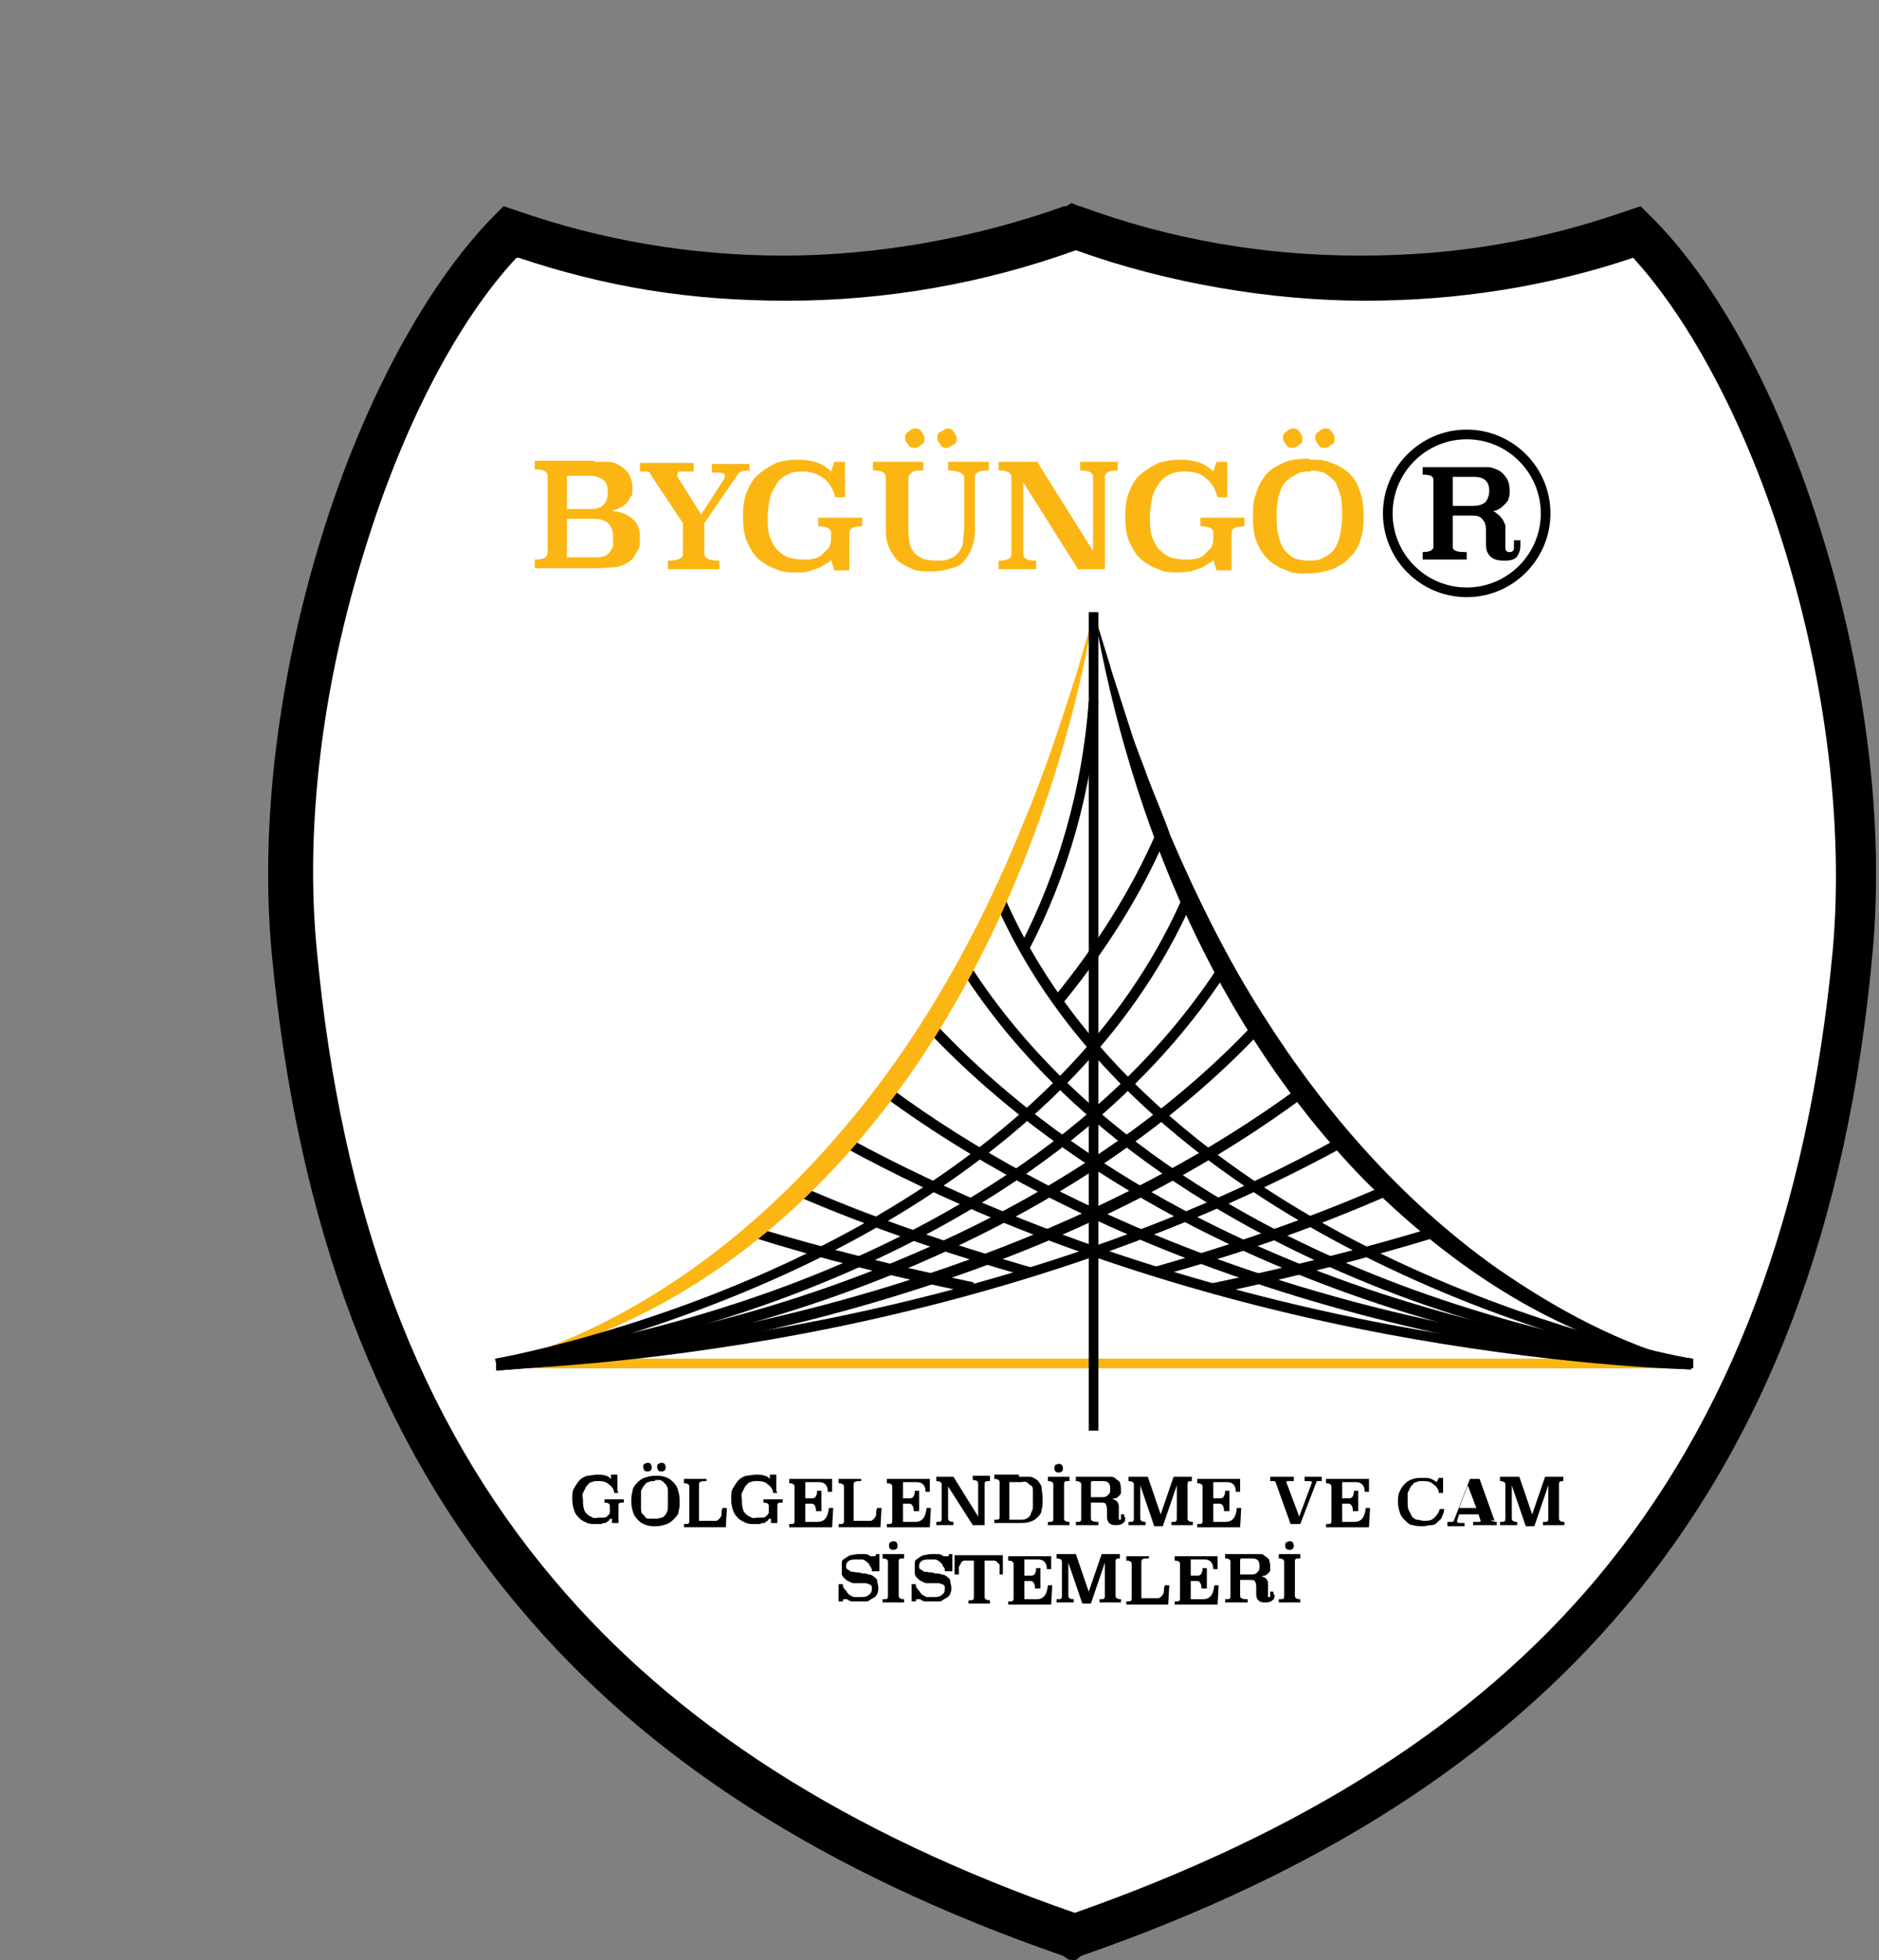 <?xml version="1.0" encoding="UTF-8"?>
<svg id="katman_1" data-name="katman 1" xmlns="http://www.w3.org/2000/svg" version="1.1" viewBox="0 0 175 182.5">
  <rect x="0" y="0" width="175" height="182.5" fill="#808080" stroke="none"/>
  <defs>
    <style>
      .cls-1, .cls-2, .cls-3, .cls-4 {
        stroke-width: 0px;
      }

      .cls-1, .cls-5 {
        fill: none;
      }

      .cls-2 {
        fill: #000;
      }

      .cls-5 {
        stroke: #000;
        stroke-miterlimit: 10;
        stroke-width: 3px;
      }

      .cls-3 {
        fill: #fcb613;
      }

      .cls-4 {
        fill: #fff;
      }
    </style>
  </defs>
  <rect class="cls-1" width="175" height="182.5"/>
  <g>
    <path class="cls-5" d="M41,65.9"/>
    <path class="cls-5" d="M41,65.9"/>
    <path class="cls-5" d="M41,65.9"/>
    <path class="cls-5" d="M41,65.9"/>
    <g>
      <path class="cls-4" d="M152.5,21.6c-8,2.8-16.6,4.3-25.6,4.3s-18.5-1.7-26.9-4.8c0,0,0,0,0,0,0,0,0,0,0,0,0,0,0,0,0,0,0,0,0,0,0,0-8.4,3.1-17.4,4.8-26.9,4.8s-17.6-1.5-25.6-4.3c-12.3,12.2-22.4,42.3-20.1,66.9,4.8,51.6,31.2,77.4,72.6,91.7,0,0,0,0,0,0,0,0,0,0,0,0,41.4-14.3,67.9-40.1,72.6-91.7,2.3-24.6-7.8-54.7-20.1-66.9Z"/>
      <path class="cls-2" d="M95.8,118.9c-7.7-2.2-15-4.7-21.7-7.6l.4-.9c6.6,2.9,13.9,5.4,21.5,7.6l-.3.9Z"/>
      <path class="cls-2" d="M90.5,120.4c-7.2-1.5-14.1-3.2-20.4-5.2l.3-.9c6.3,1.9,13.1,3.6,20.3,5.1l-.2.9Z"/>
      <path class="cls-2" d="M99.6,182.5l-.6-.4c-22.2-7.7-38.8-18.3-50.6-32.4-13.2-15.6-20.7-35.6-23.1-61-1.1-11.9.6-25.7,4.7-38.9,3.9-12.6,9.8-23.4,16-29.7l.9-.9,1.2.4c8,2.8,16.4,4.2,24.9,4.2s17.8-1.6,26.1-4.6c0,0,0,0,.1,0h.1c0,0,.5-.3.5-.3h0s0,0,0,0l.7.3s0,0,.1,0c8.4,3.1,17.1,4.6,26.1,4.6s16.9-1.4,24.9-4.2l1.2-.4.9.9c6.3,6.2,12.1,17,16,29.7,4.1,13.2,5.8,27,4.7,38.9-2.3,25.4-9.9,45.4-23.1,61-11.9,14.1-28.4,24.7-50.6,32.4l-.5.4h-.4c0-.1-.4,0-.4,0ZM48.1,24c-5.5,5.9-10.6,15.7-14.1,27.1-4,12.7-5.6,25.9-4.5,37.3,2.3,24.6,9.5,43.8,22.1,58.7,11.3,13.4,27.2,23.6,48.5,31,21.3-7.5,37.2-17.6,48.5-31,12.6-15,19.8-34.2,22.1-58.7,1-11.4-.6-24.6-4.5-37.3-3.5-11.4-8.7-21.2-14.1-27.1-8,2.7-16.4,4-25,4s-18.3-1.6-26.9-4.7h0s0,0,0,0c-8.6,3.1-17.7,4.7-26.9,4.7s-16.9-1.3-25-4Z"/>
      <g>
        <path class="cls-3" d="M55.3,43c.5,0,.9,0,1.4,0,.4,0,.8.2,1.1.4.3.2.6.4.8.8.2.3.3.8.3,1.3s0,.6-.2.8c-.1.2-.2.4-.4.6-.2.2-.4.3-.6.4-.2.1-.5.2-.7.3.8,0,1.4.3,1.9.7.5.4.7,1,.7,1.7s0,1-.3,1.4c-.2.4-.4.7-.7.9-.3.2-.7.4-1.2.5-.5,0-1,.1-1.6.1h-6v-.8c.8,0,1.2-.2,1.2-.6v-7.2c0-.4-.4-.6-1.2-.6v-.8h5.7ZM52.8,44.2v3.2h2.2c.5,0,.9-.1,1.2-.4.3-.3.4-.7.4-1.2s-.1-.9-.4-1.1c-.3-.2-.7-.4-1.2-.4h-2.2ZM52.8,48.2v3.7h2.5c.4,0,.6,0,.9-.1.2,0,.4-.2.6-.4.1-.2.3-.4.3-.6,0-.2,0-.5,0-.8,0-.6-.2-1.1-.5-1.3-.3-.3-.8-.4-1.4-.4h-2.5Z"/>
        <path class="cls-3" d="M69.9,43.8c-.3,0-.6,0-.8.1-.2,0-.3.2-.4.3l-3.1,4.5v2.9c0,.4.5.6,1.4.6v.8h-4.8v-.8c.9,0,1.4-.2,1.4-.6v-2.9l-3-4.5c0-.2-.2-.3-.4-.3-.2,0-.4,0-.6,0v-.8h5v.8h-1.1c-.3,0-.4,0-.4.3s0,.1,0,.2l2.2,3.5,2.2-3.4c0,0,0-.1,0-.2,0-.2-.2-.3-.6-.3h-.6v-.8h3.5v.8Z"/>
        <path class="cls-3" d="M78.8,46.3h-1c-.2-.7-.5-1.3-1-1.7s-1.2-.7-2-.7-1.1.1-1.5.3c-.4.2-.8.5-1,.9s-.5.8-.6,1.3c-.1.5-.2,1.1-.2,1.7s0,1.4.2,1.9c.2.5.4.9.7,1.2.3.3.6.5,1,.7.4.1.9.2,1.4.2s.7,0,1-.1c.3,0,.6-.2.8-.4.2-.2.4-.4.6-.6.1-.2.2-.5.2-.7v-.7c0-.4-.4-.6-1.2-.6v-.8h4.1v.8c-.8,0-1.2.2-1.2.6v3.5h-1.4l-.3-1c-.1.2-.3.3-.5.4-.2.1-.4.3-.7.4-.3.1-.6.2-.9.3s-.7.1-1.1.1c-.6,0-1.3,0-1.9-.3-.6-.2-1.1-.5-1.6-.9-.5-.4-.8-1-1.1-1.6-.3-.7-.4-1.4-.4-2.4s.1-1.7.4-2.4c.3-.7.6-1.2,1.1-1.6.5-.4,1-.7,1.6-1,.6-.2,1.3-.3,2-.3s1.4.1,1.9.3c.5.2.9.5,1.2.8l.3-.9h1v3.3Z"/>
        <path class="cls-3" d="M92,43.8c-.8,0-1.2.2-1.2.6v4.5c0,.7,0,1.3-.2,1.8-.1.5-.4,1-.7,1.4-.3.4-.7.7-1.3.8-.5.2-1.2.3-1.9.3s-1.4,0-1.9-.3c-.5-.2-1-.5-1.3-.8-.3-.4-.6-.8-.8-1.4-.2-.5-.2-1.1-.2-1.8v-4.5c0-.4-.4-.6-1.2-.6v-.8h4.7v.8c-.5,0-.9,0-1.1.2s-.3.3-.3.5v4.5c0,.5,0,1,.1,1.4,0,.4.2.7.4,1,.2.3.5.4.8.6.3.1.7.2,1.3.2s.9,0,1.3-.2c.3-.1.6-.3.8-.6.2-.3.4-.6.4-1,0-.4.1-.9.1-1.4v-4.5c0-.2-.1-.4-.4-.5-.2-.1-.6-.2-1.1-.2v-.8h3.8v.8ZM86.1,40.8c0,.3,0,.5-.3.6-.2.2-.4.3-.6.3s-.5,0-.6-.3c-.2-.2-.3-.4-.3-.6s0-.5.3-.6c.2-.2.4-.3.6-.3s.5,0,.6.3c.2.2.3.4.3.6ZM89.1,40.8c0,.3,0,.5-.3.6s-.4.3-.6.3-.5,0-.6-.3c-.2-.2-.3-.4-.3-.6s0-.5.3-.6.4-.3.6-.3.5,0,.6.3c.2.2.3.4.3.6Z"/>
        <path class="cls-3" d="M104.1,43.8c-.8,0-1.2.2-1.2.6v8.6h-2.5l-5.1-8.1v6.7c0,.4.4.6,1.2.6v.8h-3.5v-.8c.8,0,1.2-.2,1.2-.6v-7.2c0-.4-.4-.6-1.2-.6v-.8h3.6l5.2,8.3v-6.9c0-.4-.4-.6-1.2-.6v-.8h3.5v.8Z"/>
        <path class="cls-3" d="M114.4,46.3h-1c-.2-.7-.5-1.3-1-1.7-.5-.5-1.2-.7-2-.7s-1.1.1-1.5.3c-.4.2-.8.5-1,.9-.3.4-.5.8-.6,1.3-.1.5-.2,1.1-.2,1.7s0,1.4.2,1.9c.2.5.4.9.7,1.2.3.3.6.5,1,.7.4.1.9.2,1.4.2s.7,0,1-.1c.3,0,.6-.2.8-.4.2-.2.4-.4.6-.6.1-.2.2-.5.2-.7v-.7c0-.4-.4-.6-1.2-.6v-.8h4.1v.8c-.8,0-1.2.2-1.2.6v3.5h-1.4l-.3-1c-.1.2-.3.3-.5.4-.2.1-.4.3-.7.4-.3.1-.6.2-.9.3-.3,0-.7.1-1.1.1-.6,0-1.3,0-1.9-.3-.6-.2-1.1-.5-1.6-.9-.5-.4-.8-1-1.1-1.6-.3-.7-.4-1.4-.4-2.4s.1-1.7.4-2.4c.3-.7.6-1.2,1.1-1.6.5-.4,1-.7,1.6-1,.6-.2,1.3-.3,2-.3s1.4.1,1.9.3c.5.2.9.5,1.2.8l.3-.9h1v3.3Z"/>
        <path class="cls-3" d="M122,42.8c.7,0,1.4,0,2,.3.6.2,1.1.5,1.6.9.4.4.8.9,1,1.6.3.7.4,1.5.4,2.5s-.1,1.5-.3,2.2c-.2.6-.5,1.2-1,1.6-.4.5-1,.8-1.6,1.1-.7.2-1.4.4-2.3.4s-1.4,0-2-.3c-.6-.2-1.1-.5-1.6-.9-.4-.4-.8-.9-1.1-1.6-.3-.6-.4-1.4-.4-2.4s0-1.6.3-2.3c.2-.7.5-1.2.9-1.7.4-.5,1-.8,1.6-1.1.7-.3,1.4-.4,2.4-.4ZM122.1,43.9c-.6,0-1,0-1.4.3-.4.2-.7.4-1,.7-.3.3-.4.7-.6,1.2-.1.5-.2,1-.2,1.6,0,.9,0,1.7.2,2.2.1.6.3,1,.6,1.4.3.3.6.6.9.7.4.1.8.2,1.2.2s1.1,0,1.5-.3c.4-.2.7-.4,1-.8.2-.3.4-.8.5-1.3.1-.5.2-1.1.2-1.7s0-1.5-.2-2.1-.3-1-.6-1.3c-.3-.3-.6-.5-.9-.7-.4-.1-.8-.2-1.2-.2ZM121.3,40.8c0,.3,0,.5-.3.6-.2.2-.4.3-.6.3s-.5,0-.6-.3c-.2-.2-.3-.4-.3-.6s0-.5.3-.6c.2-.2.4-.3.6-.3s.5,0,.6.3c.2.2.3.4.3.6ZM124.3,40.8c0,.3,0,.5-.3.6-.2.2-.4.3-.6.3s-.5,0-.6-.3c-.2-.2-.3-.4-.3-.6s0-.5.3-.6c.2-.2.4-.3.6-.3s.5,0,.6.3c.2.2.3.4.3.6Z"/>
      </g>
      <path class="cls-2" d="M141.6,50.8c0,.4-.1.7-.3,1-.2.3-.6.4-1.2.4s-1-.1-1.3-.4c-.3-.3-.4-.6-.4-1.1v-.9c0-.7,0-1.1-.3-1.4-.2-.3-.5-.4-1-.4h-1.8v2.9c0,.4.4.5,1.3.5v.7h-4.1v-.7c.7,0,1-.2,1-.5v-6.2c0-.4-.3-.5-1-.5v-.7h5c.4,0,.8,0,1.1,0,.4,0,.7.2,1,.3.3.2.5.4.7.7.2.3.3.7.3,1.1s0,.6-.1.8c0,.2-.2.4-.4.6-.2.2-.3.3-.5.4s-.4.2-.6.2c.2,0,.4.2.5.3.2.1.3.3.4.4s.2.4.3.6c0,.2,0,.5,0,.9v1.1c0,.2,0,.3.1.4s.2.1.3.1.2,0,.3-.1.1-.2.1-.4v-.6h.6v.5ZM135.3,44.4v2.7h1.9c.5,0,.8-.1,1.1-.3.2-.2.4-.6.4-1.1,0-.9-.5-1.3-1.4-1.3h-1.9Z"/>
      <g>
        <path class="cls-2" d="M57.6,139h-.4c0-.3-.2-.6-.5-.8-.2-.2-.5-.3-.9-.3s-.5,0-.7.1c-.2,0-.3.2-.5.4-.1.2-.2.4-.3.6s0,.5,0,.7,0,.6.1.8c0,.2.2.4.3.5s.3.2.5.3.4,0,.6,0,.3,0,.4,0,.3,0,.4-.2c.1,0,.2-.2.2-.3,0,0,0-.2,0-.3v-.3c0-.2-.2-.3-.5-.3v-.3h1.8v.3c-.4,0-.5,0-.5.3v1.6h-.6v-.4c-.2,0-.3.1-.3.2,0,0-.2.1-.3.2-.1,0-.3,0-.4.1-.2,0-.3,0-.5,0-.3,0-.6,0-.8-.1s-.5-.2-.7-.4c-.2-.2-.4-.4-.5-.7-.1-.3-.2-.6-.2-1.1s0-.8.2-1.1.3-.5.5-.7.4-.3.7-.4c.3,0,.6-.1.9-.1s.6,0,.8.1c.2,0,.4.2.5.3v-.4h.6v1.5Z"/>
        <path class="cls-2" d="M61,137.4c.3,0,.6,0,.9.1s.5.2.7.4.4.4.5.7c.1.3.2.7.2,1.1s0,.7-.1,1c0,.3-.2.5-.4.7-.2.2-.4.4-.7.5-.3.1-.6.2-1,.2s-.6,0-.9-.1-.5-.2-.7-.4-.4-.4-.5-.7c-.1-.3-.2-.6-.2-1s0-.7.1-1c0-.3.2-.6.4-.8.2-.2.4-.4.7-.5.3-.1.6-.2,1.1-.2ZM61,137.9c-.2,0-.5,0-.6.1-.2,0-.3.2-.4.3-.1.1-.2.3-.3.5,0,.2,0,.4,0,.7,0,.4,0,.7,0,1,0,.3.1.5.3.6.1.2.2.3.4.3.2,0,.3,0,.5,0s.5,0,.7-.1c.2,0,.3-.2.4-.3.1-.2.2-.3.2-.6,0-.2,0-.5,0-.8s0-.7,0-.9-.1-.4-.3-.6c-.1-.1-.2-.2-.4-.3-.2,0-.3,0-.5,0ZM60.7,136.6c0,.1,0,.2-.1.3s-.2.1-.3.1-.2,0-.3-.1c0,0-.1-.2-.1-.3s0-.2.1-.3c0,0,.2-.1.3-.1s.2,0,.3.1c0,0,.1.2.1.3ZM62,136.6c0,.1,0,.2-.1.3s-.2.1-.3.1-.2,0-.3-.1c0,0-.1-.2-.1-.3s0-.2.1-.3c0,0,.2-.1.3-.1s.2,0,.3.1c0,0,.1.2.1.3Z"/>
        <path class="cls-2" d="M65.8,137.9c-.4,0-.7,0-.7.3v3.4h1.2c.2,0,.3,0,.4,0s.2-.1.3-.2c0,0,.2-.2.2-.4s0-.4.1-.6h.4s-.1,1.8-.1,1.8h-3.9v-.3c.4,0,.5,0,.5-.3v-3.2c0-.2-.2-.3-.5-.3v-.4h2.1v.4Z"/>
        <path class="cls-2" d="M72.4,139h-.4c0-.3-.2-.6-.5-.8-.2-.2-.5-.3-.9-.3s-.5,0-.7.1c-.2,0-.3.2-.5.4-.1.2-.2.4-.3.6s0,.5,0,.7,0,.6.1.8c0,.2.2.4.3.5s.3.2.5.3.4,0,.6,0,.3,0,.4,0,.3,0,.4-.2c.1,0,.2-.2.2-.3,0,0,0-.2,0-.3v-.3c0-.2-.2-.3-.5-.3v-.3h1.8v.3c-.4,0-.5,0-.5.3v1.6h-.6v-.4c-.2,0-.3.1-.3.2,0,0-.2.1-.3.2-.1,0-.3,0-.4.1-.2,0-.3,0-.5,0-.3,0-.6,0-.8-.1s-.5-.2-.7-.4c-.2-.2-.4-.4-.5-.7-.1-.3-.2-.6-.2-1.1s0-.8.2-1.1.3-.5.5-.7.4-.3.7-.4c.3,0,.6-.1.9-.1s.6,0,.8.1c.2,0,.4.2.5.3v-.4h.6v1.5Z"/>
        <path class="cls-2" d="M77.5,138.9h-.4c0-.6-.3-.9-.8-.9h-1.3v1.5h.7c.2,0,.4-.2.4-.7h.4v1.9h-.5c0-.5-.2-.7-.4-.7h-.6v1.7h1.1c.7,0,1-.4,1.1-1.3h.4s-.1,1.8-.1,1.8h-4v-.3c.4,0,.5,0,.5-.3v-3.2c0-.2-.2-.3-.5-.3v-.4h4v1.4Z"/>
        <path class="cls-2" d="M80.2,137.9c-.4,0-.7,0-.7.3v3.4h1.2c.2,0,.3,0,.4,0s.2-.1.3-.2c0,0,.2-.2.2-.4s0-.4.1-.6h.4s-.1,1.8-.1,1.8h-3.9v-.3c.4,0,.5,0,.5-.3v-3.2c0-.2-.2-.3-.5-.3v-.4h2.1v.4Z"/>
        <path class="cls-2" d="M86.6,138.9h-.4c0-.6-.3-.9-.8-.9h-1.3v1.5h.7c.2,0,.4-.2.4-.7h.4v1.9h-.5c0-.5-.2-.7-.4-.7h-.6v1.7h1.1c.7,0,1-.4,1.1-1.3h.4s-.1,1.8-.1,1.8h-4v-.3c.4,0,.5,0,.5-.3v-3.2c0-.2-.2-.3-.5-.3v-.4h4v1.4Z"/>
        <path class="cls-2" d="M92.2,137.9c-.4,0-.5,0-.5.3v3.8h-1.1l-2.3-3.6v3c0,.2.2.3.5.3v.3h-1.6v-.3c.4,0,.5,0,.5-.3v-3.2c0-.2-.2-.3-.5-.3v-.4h1.6l2.3,3.7v-3.1c0-.2-.2-.3-.5-.3v-.4h1.6v.4Z"/>
        <path class="cls-2" d="M94.9,137.5c.4,0,.7,0,1,0s.5.2.7.3c.2.2.3.4.4.6,0,.3.1.6.1,1.1s0,.8-.1,1.1c0,.3-.2.5-.4.7-.2.2-.4.3-.7.4s-.6.1-1,.1h-2.3v-.3c.4,0,.5,0,.5-.3v-3.2c0-.2-.2-.3-.5-.3v-.4h2.3ZM94,138v3.5h1c.2,0,.4,0,.6-.1s.3-.2.4-.4c0-.2.2-.4.2-.6,0-.2,0-.5,0-.8s0-.5,0-.8c0-.2,0-.4-.2-.5s-.2-.2-.4-.3-.3,0-.6,0h-1Z"/>
        <path class="cls-2" d="M99.6,137.9c-.4,0-.5,0-.5.3v3.2c0,.2.2.3.5.3v.3h-2v-.3c.4,0,.5,0,.5-.3v-3.2c0-.2-.2-.3-.5-.3v-.4h2v.4ZM99,136.7c0,.1,0,.2-.1.3s-.2.1-.3.1-.2,0-.3-.1-.1-.2-.1-.3,0-.2.1-.3c0,0,.2-.1.3-.1s.2,0,.3.1c0,0,.1.2.1.3Z"/>
        <path class="cls-2" d="M104.8,141.3c0,.2,0,.4-.2.5-.1.1-.3.2-.6.2s-.5,0-.7-.2c-.1-.1-.2-.3-.2-.5v-.5c0-.3,0-.6-.1-.7,0-.2-.3-.2-.5-.2h-.9v1.5c0,.2.2.3.7.3v.3h-2.1v-.3c.4,0,.5,0,.5-.3v-3.2c0-.2-.2-.3-.5-.3v-.4h2.6c.2,0,.4,0,.6,0,.2,0,.4,0,.5.2.1,0,.3.2.4.3,0,.1.1.3.1.6s0,.3,0,.4c0,.1-.1.2-.2.3,0,0-.2.2-.3.2-.1,0-.2,0-.3.1.1,0,.2,0,.3.1s.2.1.2.2c0,0,.1.2.1.3,0,.1,0,.3,0,.5v.6c0,0,0,.2,0,.2,0,0,0,0,.1,0s.1,0,.1,0c0,0,0-.1,0-.2v-.3h.3v.2ZM101.6,138v1.4h1c.2,0,.4,0,.6-.2s.2-.3.2-.6c0-.5-.2-.7-.7-.7h-1Z"/>
        <path class="cls-2" d="M111.1,137.9c-.4,0-.5,0-.5.3v3.2c0,.2.2.3.5.3v.3h-2v-.3c.4,0,.5,0,.5-.3v-3.1l-1.3,3.8h-.8l-1.3-3.8v3.1c0,.2.2.3.5.3v.3h-1.6v-.3c.4,0,.5,0,.5-.3v-3.2c0-.2-.2-.3-.5-.3v-.4h1.8l1.2,3.5,1.2-3.5h1.7v.4Z"/>
        <path class="cls-2" d="M115.5,138.9h-.4c0-.6-.3-.9-.8-.9h-1.3v1.5h.7c.2,0,.4-.2.4-.7h.4v1.9h-.5c0-.5-.2-.7-.4-.7h-.6v1.7h1.1c.7,0,1-.4,1.1-1.3h.4s-.1,1.8-.1,1.8h-4v-.3c.4,0,.5,0,.5-.3v-3.2c0-.2-.2-.3-.5-.3v-.4h4v1.4Z"/>
        <path class="cls-2" d="M123.1,137.9c-.2,0-.3,0-.4,0,0,0-.1,0-.1.1l-1.5,3.9h-.9l-1.4-3.9c0,0,0-.1-.2-.1,0,0-.2,0-.3,0v-.4h2.2v.4h-.5c-.1,0-.2,0-.2.1s0,0,0,0l1.2,3.2,1.2-3.2s0,0,0,0c0,0,0-.1-.3-.1h-.4v-.4h1.6v.4Z"/>
        <path class="cls-2" d="M127.5,138.9h-.4c0-.6-.3-.9-.8-.9h-1.3v1.5h.7c.2,0,.4-.2.4-.7h.4v1.9h-.5c0-.5-.2-.7-.4-.7h-.6v1.7h1.1c.7,0,1-.4,1.1-1.3h.4s-.1,1.8-.1,1.8h-4v-.3c.4,0,.5,0,.5-.3v-3.2c0-.2-.2-.3-.5-.3v-.4h4v1.4Z"/>
        <path class="cls-2" d="M134.4,139h-.4c0-.3-.2-.6-.5-.8-.2-.2-.5-.3-.9-.3s-.5,0-.7.1c-.2,0-.3.2-.5.4-.1.2-.2.4-.3.6,0,.2,0,.5,0,.8s0,.6.1.8.2.4.3.6c.1.1.3.3.5.3.2,0,.4.1.6.1.4,0,.7,0,1-.3s.4-.5.5-.8h.4c0,.3-.1.5-.2.7,0,.2-.2.3-.4.5s-.3.3-.6.3c-.2,0-.5.1-.8.1s-.6,0-.9-.1c-.3,0-.5-.2-.7-.4-.2-.2-.4-.4-.5-.7-.1-.3-.2-.6-.2-1s0-.8.2-1.1c.1-.3.3-.5.5-.7s.4-.3.7-.4.6-.1.9-.1.6,0,.8.1.4.2.5.3l.2-.4h.4v1.5Z"/>
        <path class="cls-2" d="M138.9,141.5c0,.1.2.2.5.2v.3h-2.2v-.3h.5c.1,0,.2,0,.2-.1s0,0,0,0l-.2-.6h-1.8l-.2.6s0,0,0,0c0,.1,0,.2.3.2h.4v.3h-1.6v-.4c.2,0,.3,0,.4,0s.1,0,.2-.1l1.5-3.9h.9l1.4,3.9ZM136,140.4h1.5l-.8-2.1-.8,2.1Z"/>
        <path class="cls-2" d="M145.7,137.9c-.4,0-.5,0-.5.3v3.2c0,.2.2.3.5.3v.3h-2v-.3c.4,0,.5,0,.5-.3v-3.1l-1.3,3.8h-.8l-1.3-3.8v3.1c0,.2.2.3.5.3v.3h-1.6v-.3c.4,0,.5,0,.5-.3v-3.2c0-.2-.2-.3-.5-.3v-.4h1.8l1.2,3.5,1.2-3.5h1.7v.4Z"/>
        <path class="cls-2" d="M81.6,146.3h-.4c0-.2,0-.3-.2-.5,0-.2-.2-.3-.3-.4s-.3-.2-.4-.2c-.2,0-.4,0-.5,0-.3,0-.5,0-.7.1-.2.1-.3.3-.3.5s0,.2.1.3c0,0,.2.1.3.2s.3,0,.5.1c.2,0,.4,0,.6.1.2,0,.4,0,.6.1.2,0,.4.1.5.2s.3.2.3.4c0,.2.1.4.1.6s0,.4-.1.6-.2.3-.4.4c-.2.1-.3.2-.5.3-.2,0-.4,0-.7,0s-.5,0-.7,0c-.2,0-.4-.1-.5-.2,0,0-.1,0-.2,0s0,0-.1,0-.1.1-.1.2h-.4v-1.6h.4c0,.2,0,.3.2.5s.2.3.3.4.3.2.5.3c.2,0,.4,0,.6,0,.3,0,.6,0,.8-.2.2-.1.3-.3.3-.6s0-.2,0-.2-.1-.1-.2-.2c0,0-.2,0-.3-.1-.1,0-.3,0-.4,0s-.3,0-.4,0c-.1,0-.3,0-.4,0-.2,0-.3-.1-.5-.2-.1,0-.3-.2-.4-.3s-.2-.2-.2-.4c0-.1,0-.3,0-.5s0-.3,0-.5.1-.3.3-.4c.1-.1.3-.2.5-.3.2,0,.4-.1.7-.1s.5,0,.7,0c.2,0,.3.1.5.2,0,0,.2,0,.2,0s0,0,.2,0c0,0,.1-.1.1-.2h.3v1.6Z"/>
        <path class="cls-2" d="M84.2,145.1c-.4,0-.5,0-.5.3v3.2c0,.2.2.3.5.3v.3h-2v-.3c.4,0,.5,0,.5-.3v-3.2c0-.2-.2-.3-.5-.3v-.4h2v.4ZM83.6,143.9c0,.1,0,.2-.1.3s-.2.1-.3.1-.2,0-.3-.1-.1-.2-.1-.3,0-.2.1-.3c0,0,.2-.1.3-.1s.2,0,.3.1c0,0,.1.2.1.3Z"/>
        <path class="cls-2" d="M88.4,146.3h-.4c0-.2,0-.3-.2-.5,0-.2-.2-.3-.3-.4s-.3-.2-.4-.2c-.2,0-.4,0-.5,0-.3,0-.5,0-.7.1-.2.1-.3.3-.3.5s0,.2.1.3c0,0,.2.1.3.2s.3,0,.5.1c.2,0,.4,0,.6.1.2,0,.4,0,.6.1.2,0,.4.1.5.2s.3.2.3.4c0,.2.1.4.1.6s0,.4-.1.6-.2.3-.4.4c-.2.1-.3.2-.5.3-.2,0-.4,0-.7,0s-.5,0-.7,0c-.2,0-.4-.1-.5-.2,0,0-.1,0-.2,0s0,0-.1,0-.1.1-.1.2h-.4v-1.6h.4c0,.2,0,.3.2.5s.2.3.3.4.3.2.5.3c.2,0,.4,0,.6,0,.3,0,.6,0,.8-.2.2-.1.3-.3.3-.6s0-.2,0-.2-.1-.1-.2-.2c0,0-.2,0-.3-.1-.1,0-.3,0-.4,0s-.3,0-.4,0c-.1,0-.3,0-.4,0-.2,0-.3-.1-.5-.2-.1,0-.3-.2-.4-.3s-.2-.2-.2-.4c0-.1,0-.3,0-.5s0-.3,0-.5.1-.3.3-.4c.1-.1.3-.2.5-.3.2,0,.4-.1.7-.1s.5,0,.7,0c.2,0,.3.1.5.2,0,0,.2,0,.2,0s0,0,.2,0c0,0,.1-.1.1-.2h.3v1.6Z"/>
        <path class="cls-2" d="M93.5,146.6h-.4c0-.3,0-.5,0-.7,0-.2,0-.3-.2-.4,0-.1-.2-.2-.3-.2-.1,0-.2,0-.4,0h-.5v3.4c0,.2.2.3.5.3v.3h-2v-.3c.4,0,.5,0,.5-.3v-3.4h-.5c-.1,0-.3,0-.4,0-.1,0-.2.1-.3.2,0,.1-.1.2-.2.4,0,.2,0,.4,0,.7h-.4v-1.8h4.5v1.8Z"/>
        <path class="cls-2" d="M97.9,146.1h-.4c0-.6-.3-.9-.8-.9h-1.3v1.5h.7c.2,0,.4-.2.4-.7h.4v1.9h-.5c0-.5-.2-.7-.4-.7h-.6v1.7h1.1c.7,0,1-.4,1.1-1.3h.4s-.1,1.8-.1,1.8h-4v-.3c.4,0,.5,0,.5-.3v-3.2c0-.2-.2-.3-.5-.3v-.4h4v1.4Z"/>
        <path class="cls-2" d="M104.4,145.1c-.4,0-.5,0-.5.3v3.2c0,.2.2.3.5.3v.3h-2v-.3c.4,0,.5,0,.5-.3v-3.1l-1.3,3.8h-.8l-1.3-3.8v3.1c0,.2.2.3.5.3v.3h-1.6v-.3c.4,0,.5,0,.5-.3v-3.2c0-.2-.2-.3-.5-.3v-.4h1.8l1.2,3.5,1.2-3.5h1.7v.4Z"/>
        <path class="cls-2" d="M107,145.1c-.4,0-.7,0-.7.3v3.4h1.2c.2,0,.3,0,.4,0,.1,0,.2-.1.3-.2,0,0,.2-.2.2-.4s0-.4.1-.6h.4s-.1,1.8-.1,1.8h-3.9v-.3c.4,0,.5,0,.5-.3v-3.2c0-.2-.2-.3-.5-.3v-.4h2.1v.4Z"/>
        <path class="cls-2" d="M113.4,146.1h-.4c0-.6-.3-.9-.8-.9h-1.3v1.5h.7c.2,0,.4-.2.4-.7h.4v1.9h-.5c0-.5-.2-.7-.4-.7h-.6v1.7h1.1c.7,0,1-.4,1.1-1.3h.4s-.1,1.8-.1,1.8h-4v-.3c.4,0,.5,0,.5-.3v-3.2c0-.2-.2-.3-.5-.3v-.4h4v1.4Z"/>
        <path class="cls-2" d="M118.7,148.5c0,.2,0,.4-.2.5-.1.1-.3.2-.6.2s-.5,0-.7-.2c-.1-.1-.2-.3-.2-.5v-.5c0-.3,0-.6-.1-.7,0-.2-.3-.2-.5-.2h-.9v1.5c0,.2.2.3.7.3v.3h-2.1v-.3c.4,0,.5,0,.5-.3v-3.2c0-.2-.2-.3-.5-.3v-.4h2.6c.2,0,.4,0,.6,0,.2,0,.4,0,.5.2.1,0,.3.2.4.3,0,.1.1.3.1.6s0,.3,0,.4c0,.1-.1.2-.2.3,0,0-.2.2-.3.2-.1,0-.2,0-.3.1.1,0,.2,0,.3.1s.2.1.2.2c0,0,.1.2.1.3,0,.1,0,.3,0,.5v.6c0,0,0,.2,0,.2,0,0,0,0,.1,0s.1,0,.1,0c0,0,0-.1,0-.2v-.3h.3v.2ZM115.5,145.2v1.4h1c.2,0,.4,0,.6-.2s.2-.3.2-.6c0-.5-.2-.7-.7-.7h-1Z"/>
        <path class="cls-2" d="M121.1,145.1c-.4,0-.5,0-.5.3v3.2c0,.2.2.3.5.3v.3h-2v-.3c.4,0,.5,0,.5-.3v-3.2c0-.2-.2-.3-.5-.3v-.4h2v.4ZM120.5,143.9c0,.1,0,.2-.1.3s-.2.1-.3.1-.2,0-.3-.1-.1-.2-.1-.3,0-.2.1-.3c0,0,.2-.1.3-.1s.2,0,.3.1c0,0,.1.2.1.3Z"/>
      </g>
      <path class="cls-2" d="M136.6,55.6c-4.3,0-7.8-3.5-7.8-7.8s3.5-7.8,7.8-7.8,7.8,3.5,7.8,7.8-3.5,7.8-7.8,7.8ZM136.6,40.9c-3.8,0-6.9,3.1-6.9,6.9s3.1,6.9,6.9,6.9,6.9-3.1,6.9-6.9-3.1-6.9-6.9-6.9Z"/>
      <rect class="cls-3" x="46.2" y="126.5" width="111.4" height=".9"/>
      <path class="cls-2" d="M157.4,127.4c-.1,0-12.6-2.2-26.7-8.7-13.1-6-30.3-16.9-38.1-34.9l.9-.4c7.7,17.8,24.7,28.6,37.6,34.5,14,6.4,26.3,8.6,26.5,8.6l-.2.9Z"/>
      <path class="cls-2" d="M157.5,127.4c-.1,0-12-1.3-26.2-6.4-13.1-4.8-31.1-14-41.8-30.7l.8-.5c10.6,16.5,28.4,25.6,41.4,30.3,14.1,5.1,25.9,6.4,26,6.4v.9Z"/>
      <path class="cls-2" d="M157.5,127.5c-.1,0-11.1-.7-25.3-4.9-13.1-3.9-31.7-11.7-45.8-26.6l.7-.7c13.9,14.8,32.3,22.5,45.3,26.3,14.1,4.2,25,4.9,25.1,4.9v.9Z"/>
      <path class="cls-2" d="M157.5,127.5c-.1,0-10.9-.4-25.5-3.8-13.5-3.1-33.1-9.4-49.8-21.7l.6-.8c16.6,12.3,36,18.5,49.4,21.5,14.5,3.3,25.2,3.8,25.3,3.8v.9Z"/>
      <path class="cls-2" d="M157.5,127.5c-.1,0-10.7-.2-25.7-2.8-13.8-2.4-34.2-7.5-53.2-17.9l.5-.8c18.9,10.3,39.2,15.4,52.9,17.8,14.9,2.6,25.4,2.8,25.5,2.8v.9Z"/>
      <path class="cls-3" d="M101.9,57c-5.1,29.3-22.2,61.1-52.7,69.4-1,.2-1.9.4-2.9.5,1.9-.4,3.8-1.1,5.6-1.8,13.3-5.4,24.2-15.6,32.3-27.4,4.5-6.6,8.2-13.8,11.2-21.3,1.8-4.2,3.5-9.4,4.9-13.8.4-1.4,1.2-4.3,1.7-5.6h0Z"/>
      <path class="cls-2" d="M46.3,127.4l-.2-.9c.1,0,12.5-2.2,26.5-8.6,12.9-5.9,29.9-16.7,37.6-34.5l.9.4c-7.9,18.1-25.1,29-38.1,34.9-14.1,6.4-26.5,8.7-26.7,8.7Z"/>
      <path class="cls-2" d="M98.9,93.4l-.7-.6c4-4.9,7.2-10,9.5-15.3l.9.4c-2.3,5.4-5.6,10.6-9.6,15.5Z"/>
      <path class="cls-2" d="M95.8,88.5l-.8-.4c3.6-7,5.8-14.7,6.4-22.8h.9c-.6,8.3-2.8,16.1-6.5,23.2Z"/>
      <path class="cls-2" d="M46.3,127.4v-.9s11.8-1.3,25.9-6.4c13-4.7,30.7-13.8,41.4-30.3l.8.5c-10.8,16.7-28.7,25.9-41.8,30.7-14.2,5.2-26.1,6.4-26.2,6.4Z"/>
      <path class="cls-2" d="M46.3,127.5v-.9c0,0,11-.7,25.1-4.9,13-3.9,31.4-11.6,45.3-26.3l.7.7c-14.1,14.9-32.7,22.7-45.8,26.6-14.2,4.2-25.2,4.9-25.3,4.9Z"/>
      <path class="cls-2" d="M46.2,127.5v-.9c0,0,10.8-.4,25.3-3.8,13.4-3.1,32.8-9.3,49.4-21.5l.6.8c-16.7,12.4-36.3,18.6-49.8,21.7-14.6,3.3-25.4,3.8-25.5,3.8Z"/>
      <path class="cls-2" d="M46.2,127.5v-.9c0,0,10.6-.2,25.5-2.8,13.7-2.4,34.1-7.4,52.9-17.8l.5.8c-19,10.4-39.4,15.5-53.2,17.9-15,2.6-25.6,2.8-25.7,2.8Z"/>
      <path class="cls-2" d="M107.7,118.9l-.3-.9c7.7-2.2,14.9-4.7,21.5-7.6l.4.9c-6.6,2.9-13.9,5.5-21.7,7.6Z"/>
      <path class="cls-2" d="M113,120.4l-.2-.9c7.2-1.5,14-3.2,20.3-5.1l.3.9c-6.3,1.9-13.2,3.7-20.4,5.2Z"/>
      <rect class="cls-2" x="101.4" y="57" width=".9" height="76.2"/>
      <path class="cls-2" d="M157.5,127c-11.8-1.9-22.2-8.9-30.5-17.2-13.8-14.2-21.7-33.4-25.1-52.7.4,1.4,1.3,4.2,1.7,5.6,0,0,1.8,5.6,1.8,5.6.3,1,1.2,3.2,1.5,4.1.6,1.6,1.6,3.9,2.1,5.4,2.5,5.8,5.3,11.5,8.7,16.8,5.7,9,12.9,17.2,21.6,23.4,5.6,3.9,11.7,7.2,18.3,8.9h0Z"/>
    </g>
  </g>
</svg>